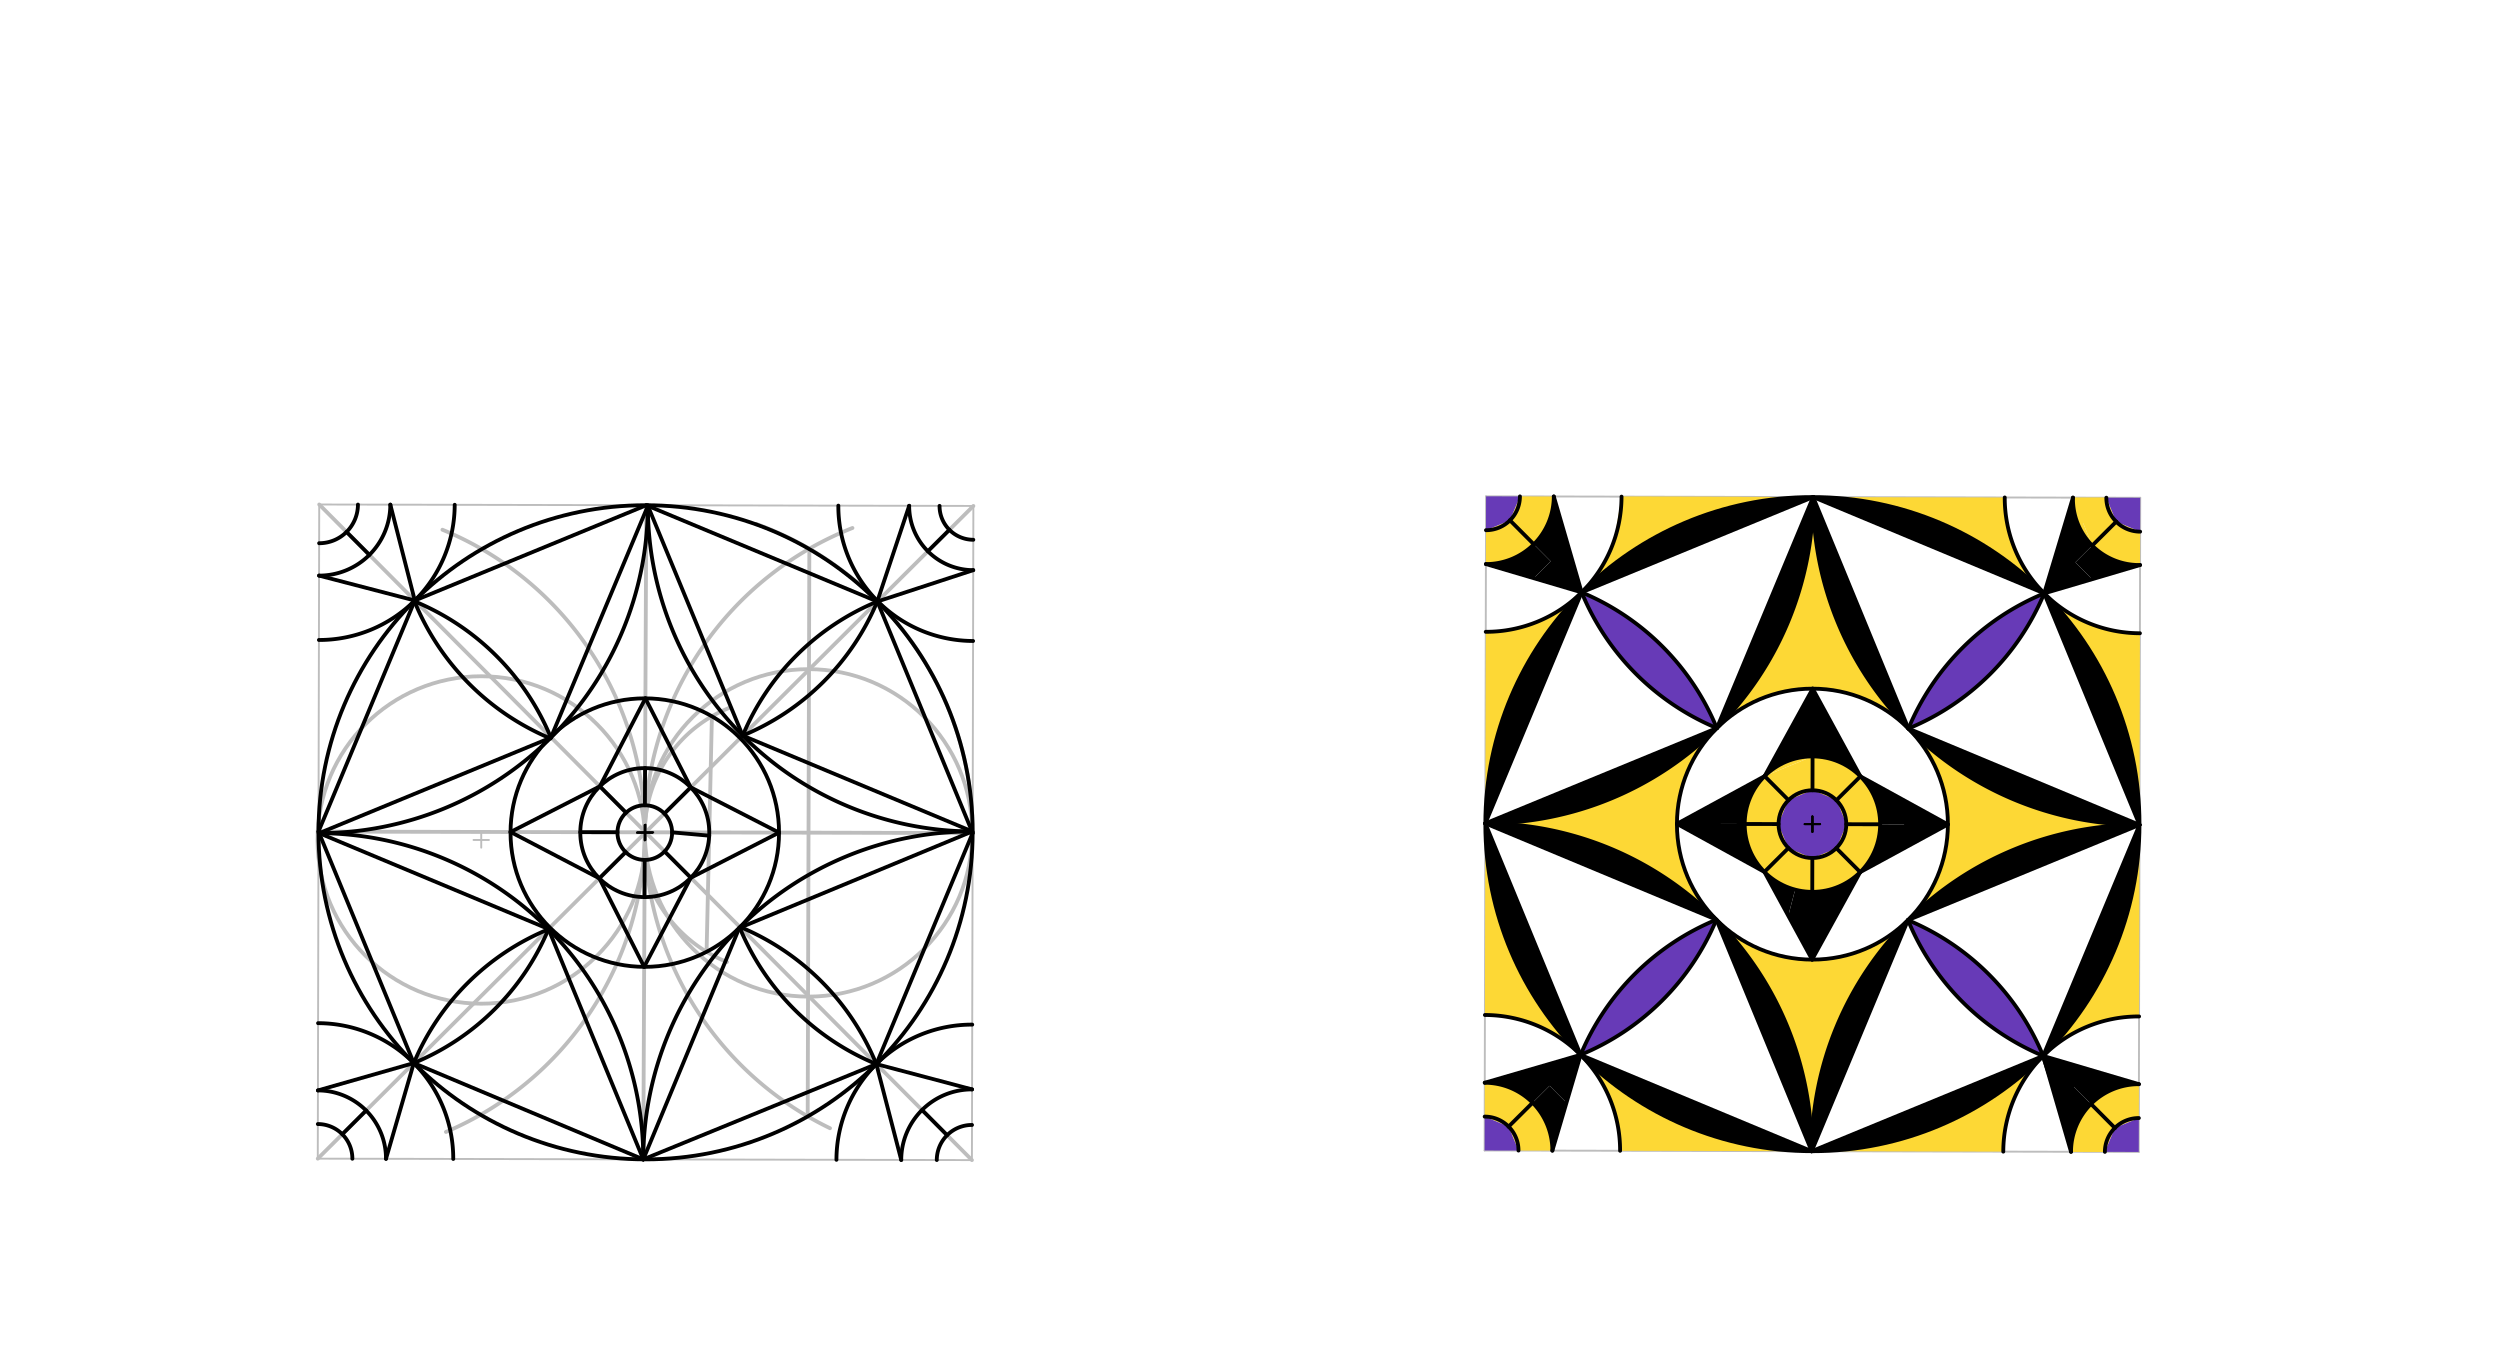 <svg xmlns="http://www.w3.org/2000/svg" class="svg--816" height="100%" preserveAspectRatio="xMidYMid meet" viewBox="0 0 1300 700" width="100%"><defs><marker id="marker-arrow" markerHeight="16" markerUnits="userSpaceOnUse" markerWidth="24" orient="auto-start-reverse" refX="24" refY="4" viewBox="0 0 24 8"><path d="M 0 0 L 24 4 L 0 8 z" stroke="inherit"></path></marker></defs><g class="aux-layer--949"><g class="element--733"><line stroke="#BDBDBD" stroke-dasharray="none" stroke-linecap="round" stroke-width="1" x1="772" x2="1112.157" y1="598.25" y2="599.003"></line></g><g class="element--733"><line stroke="#BDBDBD" stroke-dasharray="none" stroke-linecap="round" stroke-width="1" x1="505.4" x2="165.243" y1="603.25" y2="602.497"></line></g><g class="element--733"><line stroke="#BDBDBD" stroke-dasharray="none" stroke-linecap="round" stroke-width="1" x1="165.243" x2="165.996" y1="602.497" y2="262.341"></line></g><g class="element--733"><line stroke="#BDBDBD" stroke-dasharray="none" stroke-linecap="round" stroke-width="1" x1="772" x2="772.753" y1="598.25" y2="258.093"></line></g><g class="element--733"><line stroke="#BDBDBD" stroke-dasharray="none" stroke-linecap="round" stroke-width="1" x1="506.153" x2="505.4" y1="263.093" y2="603.25"></line></g><g class="element--733"><line stroke="#BDBDBD" stroke-dasharray="none" stroke-linecap="round" stroke-width="1" x1="165.996" x2="506.153" y1="262.341" y2="263.093"></line></g><g class="element--733"><line stroke="#BDBDBD" stroke-dasharray="none" stroke-linecap="round" stroke-width="1" x1="1112.157" x2="1112.909" y1="599.003" y2="258.846"></line></g><g class="element--733"><line stroke="#BDBDBD" stroke-dasharray="none" stroke-linecap="round" stroke-width="1" x1="772.753" x2="1112.909" y1="258.093" y2="258.846"></line></g><g class="element--733"><line stroke="#BDBDBD" stroke-dasharray="none" stroke-linecap="round" stroke-width="2" x1="506.153" x2="165.243" y1="263.093" y2="602.497"></line></g><g class="element--733"><line stroke="#BDBDBD" stroke-dasharray="none" stroke-linecap="round" stroke-width="2" x1="165.996" x2="505.4" y1="262.341" y2="603.25"></line></g><g class="element--733"><line stroke="#BDBDBD" stroke-dasharray="none" stroke-linecap="round" stroke-width="2" x1="165.62" x2="505.776" y1="432.419" y2="433.172"></line></g><g class="element--733"><line stroke="#BDBDBD" stroke-dasharray="none" stroke-linecap="round" stroke-width="2" x1="336.074" x2="334.503" y1="262.717" y2="602.87"></line></g><g class="element--733"><path d="M 505.776 433.172 A 170.488 170.488 0 0 0 393.347 272.497" fill="none" stroke="#BDBDBD" stroke-dasharray="none" stroke-linecap="round" stroke-width="2"></path></g><g class="element--733"><path d="M 335.289 432.794 A 170.488 170.488 0 0 1 443.266 274.557" fill="none" stroke="#BDBDBD" stroke-dasharray="none" stroke-linecap="round" stroke-width="2"></path></g><g class="element--733"><path d="M 335.289 432.794 A 170.488 170.488 0 0 0 431.591 586.673" fill="none" stroke="#BDBDBD" stroke-dasharray="none" stroke-linecap="round" stroke-width="2"></path></g><g class="element--733"><line stroke="#BDBDBD" stroke-dasharray="none" stroke-linecap="round" stroke-width="2" x1="420.859" x2="420.001" y1="285.336" y2="580.511"></line></g><g class="element--733"><path d="M 335.289 432.794 A 169.669 169.669 0 0 0 230.078 275.471" fill="none" stroke="#BDBDBD" stroke-dasharray="none" stroke-linecap="round" stroke-width="2"></path></g><g class="element--733"><path d="M 335.289 432.796 A 169.669 169.669 0 0 1 231.898 588.608" fill="none" stroke="#BDBDBD" stroke-dasharray="none" stroke-linecap="round" stroke-width="2"></path></g><g class="element--733"><g class="center--a87"><line x1="416.43" y1="433.101" x2="424.43" y2="433.101" stroke="#BDBDBD" stroke-width="1" stroke-linecap="round"></line><line x1="420.43" y1="429.101" x2="420.43" y2="437.101" stroke="#BDBDBD" stroke-width="1" stroke-linecap="round"></line><circle class="hit--87b" cx="420.43" cy="433.101" r="4" stroke="none" fill="transparent"></circle></g><circle cx="420.43" cy="433.101" fill="none" r="85.141" stroke="#BDBDBD" stroke-dasharray="none" stroke-width="2"></circle></g><g class="element--733"><g class="center--a87"><line x1="246.241" y1="436.783" x2="254.241" y2="436.783" stroke="#BDBDBD" stroke-width="1" stroke-linecap="round"></line><line x1="250.241" y1="432.783" x2="250.241" y2="440.783" stroke="#BDBDBD" stroke-width="1" stroke-linecap="round"></line><circle class="hit--87b" cx="250.241" cy="436.783" r="4" stroke="none" fill="transparent"></circle></g><circle cx="250.241" cy="436.783" fill="none" r="85.134" stroke="#BDBDBD" stroke-dasharray="none" stroke-width="2"></circle></g><g class="element--733"><path d="M 335.288 432.952 A 69.81 69.81 0 0 1 379.934 367.832" fill="none" stroke="#BDBDBD" stroke-dasharray="none" stroke-linecap="round" stroke-width="2"></path></g><g class="element--733"><path d="M 334.443 449.344 A 72.532 72.532 0 0 0 378.014 500.235" fill="none" stroke="#BDBDBD" stroke-dasharray="none" stroke-linecap="round" stroke-width="2"></path></g><g class="element--733"><line stroke="#BDBDBD" stroke-dasharray="none" stroke-linecap="round" stroke-width="2" x1="370.19" x2="367.42" y1="372.494" y2="494.927"></line></g></g><g class="main-layer--75a"><g class="element--733"><g fill="#000000" opacity="0.5"><path d="M 892.752 378.625 L 772.376 428.172 L 772.376 428.172 L 772.376 428.172 A 170.079 170.079 0 0 0 865.102 400.916 L 772.376 428.172 A 170.079 170.079 0 0 0 942.831 258.475 L 935.025 277.203 L 942.831 258.475 L 917.791 318.55 L 935.025 277.203 L 892.752 378.625 Z" stroke="none"></path></g></g><g class="element--733"><g fill="#000000" opacity="1"><path d="M 772.376 428.172 L 892.505 478.243 L 892.512 478.235 L 892.512 478.235 A 170.079 170.079 0 0 0 777.491 428.26 Z" stroke="none"></path></g></g><g class="element--733"><g fill="#000000" opacity="1"><path d="M 819.5 414.984 L 892.752 378.625 L 772.376 428.172 L 819.5 414.984 Z" stroke="none"></path></g></g><g class="element--733"><g fill="#000000" opacity="1"><path d="M 772.376 428.172 L 892.752 378.625 L 892.75 378.623 L 892.75 378.623 A 170.079 170.079 0 0 1 795.588 426.632 L 892.75 378.623 A 170.079 170.079 0 0 1 772.376 428.172 Z" stroke="none"></path></g></g><g class="element--733"><g fill="#000000" opacity="1"><path d="M 892.752 378.625 L 942.831 258.475 L 942.831 258.475 L 942.831 258.475 A 170.079 170.079 0 0 1 892.75 378.623 Z" stroke="none"></path></g></g><g class="element--733"><g fill="#000000" opacity="1"><path d="M 942.831 258.475 L 992.378 378.845 L 992.378 378.845 L 992.38 378.843 L 992.38 378.843 A 170.079 170.079 0 0 1 942.831 258.475 Z" stroke="none"></path></g></g><g class="element--733"><g fill="#000000" opacity="1"><path d="M 992.378 378.845 L 1112.529 428.924 L 1112.529 428.924 L 1112.529 428.924 A 170.079 170.079 0 0 1 992.38 378.843 Z" stroke="none"></path></g></g><g class="element--733"><g fill="#000000" opacity="1"><path d="M 1112.529 428.924 L 992.156 478.472 L 992.158 478.474 L 992.158 478.474 A 170.079 170.079 0 0 1 1071.701 433.805 L 992.158 478.474 A 170.079 170.079 0 0 1 1084.533 431.182 L 992.158 478.474 A 170.079 170.079 0 0 1 1112.529 428.924 Z" stroke="none"></path></g></g><g class="element--733"><g fill="#000000" opacity="1"><path d="M 992.156 478.472 L 942.078 598.626 L 942.078 598.626 L 942.078 598.626 A 170.079 170.079 0 0 1 992.158 478.474 Z" stroke="none"></path></g></g><g class="element--733"><g fill="#000000" opacity="1"><path d="M 942.078 598.626 L 892.505 478.243 L 892.512 478.235 L 892.512 478.235 A 170.079 170.079 0 0 1 942.078 598.626 Z" stroke="none"></path></g></g><g class="element--733"><g fill="#000000" opacity="1"><path d="M 942.078 598.626 L 1002.265 573.852 L 1062.452 549.078 L 1062.452 549.078 L 1062.452 549.078 A 170.079 170.079 0 0 1 942.078 598.626 Z" stroke="none"></path></g></g><g class="element--733"><g fill="#000000" opacity="1"><path d="M 1062.452 549.078 L 1062.452 549.078 L 1112.529 428.924 L 1112.533 428.924 L 1112.533 428.924 A 170.079 170.079 0 0 1 1062.452 549.078 Z" stroke="none"></path></g></g><g class="element--733"><g fill="#000000" opacity="1"><path d="M 1112.529 428.924 L 1062.981 308.553 L 1062.984 308.55 L 1062.984 308.55 A 170.079 170.079 0 0 1 1112.533 428.924 Z" stroke="none"></path></g></g><g class="element--733"><g fill="#000000" opacity="1"><path d="M 942.831 258.475 L 1062.981 308.553 L 1062.984 308.55 L 1062.984 308.55 A 170.079 170.079 0 0 0 942.831 258.47 Z" stroke="none"></path></g></g><g class="element--733"><g fill="#000000" opacity="1"><path d="M 942.831 258.475 L 822.459 308.018 L 822.458 308.017 L 822.458 308.017 A 170.079 170.079 0 0 1 942.831 258.47 Z" stroke="none"></path></g></g><g class="element--733"><g fill="#000000" opacity="1"><path d="M 822.459 308.018 L 772.376 428.172 L 772.376 428.172 L 772.376 428.172 A 170.079 170.079 0 0 1 822.458 308.017 Z" stroke="none"></path></g></g><g class="element--733"><g fill="#000000" opacity="1"><path d="M 772.376 428.172 L 821.915 548.521 L 821.908 548.528 L 821.908 548.528 A 170.079 170.079 0 0 1 772.376 428.172 Z" stroke="none"></path></g></g><g class="element--733"><g fill="#000000" opacity="1"><path d="M 821.915 548.521 L 942.078 598.626 L 942.078 598.626 L 942.078 598.626 A 170.079 170.079 0 0 1 821.908 548.528 Z" stroke="none"></path></g></g><g class="element--733"><g fill="#000000" opacity="1"><path d="M 942.299 498.997 L 954.803 476.254 L 929.895 476.199 L 942.299 498.997 Z" stroke="none"></path></g></g><g class="element--733"><g fill="#000000" opacity="1"><path d="M 954.803 476.254 L 942.377 463.774 L 929.895 476.199 L 942.299 498.997 L 942.377 463.774 L 929.895 476.199 L 942.299 498.997 L 954.803 476.254 Z" stroke="none"></path></g></g><g class="element--733"><g fill="#000000" opacity="1"><path d="M 967.307 453.511 L 967.307 453.511 L 967.307 453.511 A 35.224 35.224 0 0 1 951.282 462.65 L 954.803 476.254 L 954.803 476.254 L 954.803 476.254 L 954.803 476.254 L 954.803 476.254 L 967.307 453.511 Z" stroke="none"></path></g></g><g class="element--733"><g fill="#000000" opacity="1"><path d="M 942.377 463.774 L 942.377 463.774 L 949.333 471.385 Z" stroke="none"></path></g></g><g class="element--733"><g fill="#000000" opacity="1"><path d="M 942.377 463.774 L 942.377 463.774 L 956.689 460.769 L 942.377 463.774 A 35.224 35.224 0 0 0 956.689 460.769 Z" stroke="none"></path></g></g><g class="element--733"><g fill="#000000" opacity="1"><path d="M 954.803 476.254 L 951.282 462.65 L 951.282 462.65 A 35.224 35.224 0 0 1 933.477 462.61 L 929.895 476.199 L 929.895 476.199 L 942.299 498.997 L 954.803 476.254 Z" stroke="none"></path></g></g><g class="element--733"><g fill="#000000" opacity="1"><path d="M 917.492 453.401 L 929.895 476.199 L 942.377 463.774 L 929.895 476.199 L 942.377 463.774 L 942.299 498.997 L 942.377 463.774 L 942.377 463.774 L 942.377 463.774 L 942.377 463.774 L 942.377 463.774 L 942.377 463.774 L 929.895 476.199 L 929.895 476.199 L 929.895 476.199 L 942.299 498.997 L 954.803 476.254 L 954.803 476.254 L 954.803 476.254 L 954.803 476.254 L 954.803 476.254 L 954.803 476.254 L 954.803 476.254 L 954.803 476.254 L 954.803 476.254 L 954.803 476.254 L 942.377 463.774 L 929.895 476.199 L 929.895 476.199 L 929.895 476.199 L 929.895 476.199 L 917.492 453.401 Z" stroke="none"></path></g></g><g class="element--733"><g fill="#000000" opacity="1"><path d="M 929.895 476.199 L 933.477 462.61 L 933.477 462.61 A 35.224 35.224 0 0 1 917.492 453.401 L 917.492 453.401 L 942.299 498.997 L 942.299 498.997 L 954.803 476.254 L 942.299 498.997 L 942.299 498.997 L 942.299 498.997 L 942.299 498.997 L 942.299 498.997 L 942.299 498.997 L 967.307 453.511 L 929.895 476.199 Z" stroke="none"></path></g></g><g class="element--733"><g fill="#000000" opacity="1"><path d="M 942.61 358.103 L 930.107 380.845 L 955.013 380.9 L 955.013 380.9 L 955.013 380.9 L 955.013 380.9 L 942.61 358.103 Z" stroke="none"></path></g></g><g class="element--733"><g fill="#000000" opacity="1"><path d="M 990.159 416.201 L 990.105 441.108 L 1012.902 428.705 L 1012.902 428.705 L 1012.902 428.705 L 1012.902 428.705 L 1012.902 428.705 L 1012.902 428.705 L 990.159 416.201 Z" stroke="none"></path></g></g><g class="element--733"><g fill="#000000" opacity="1"><path d="M 872.007 428.395 L 894.805 415.991 L 894.749 440.898 L 894.749 440.898 L 894.749 440.898 L 894.749 440.898 L 894.749 440.898 L 894.749 440.898 L 872.007 428.395 Z" stroke="none"></path></g></g><g class="element--733"><g fill="#FDD835" opacity="1"><path d="M 930.444 395.437 L 967.416 403.697 L 930.444 395.437 Z" stroke="none"></path></g></g><g class="element--733"><g fill="#FDD835" opacity="1"><path d="M 954.934 416.123 L 967.416 403.697 L 967.416 403.697 L 967.416 403.697 L 967.416 403.697 A 35.224 35.224 0 0 1 977.678 428.627 L 977.678 428.627 L 977.678 428.627 L 960.066 428.589 L 960.066 428.589 L 960.066 428.589 L 954.934 416.123 Z" stroke="none"></path></g></g><g class="element--733"><g fill="#FDD835" opacity="1"><path d="M 942.533 393.326 L 942.533 393.326 L 948 396.052 Z" stroke="none"></path></g></g><g class="element--733"><g fill="#FDD835" opacity="1"><path d="M 917.604 403.587 L 917.604 403.587 L 925.5 397.039 Z" stroke="none"></path></g></g><g class="element--733"><g fill="#FDD835" opacity="1"><path d="M 917.604 403.587 L 942.533 393.326 L 942.494 410.94 L 942.494 410.94 L 942.494 410.94 L 930.032 416.07 L 930.032 416.07 L 917.604 403.587 Z" stroke="none"></path></g></g><g class="element--733"><g fill="#FDD835" opacity="1"><path d="M 917.604 403.587 L 917.604 403.587 L 923 399.039 Z" stroke="none"></path></g></g><g class="element--733"><g fill="#FDD835" opacity="1"><path d="M 917.604 403.587 L 942.533 393.326 L 942.533 393.326 L 942.533 393.326 L 942.533 393.326 A 35.224 35.224 0 0 0 917.604 403.587 Z" stroke="none"></path></g></g><g class="element--733"><g fill="#FDD835" opacity="1"><path d="M 924.847 428.511 L 907.231 428.472 L 907.231 428.472 L 907.231 428.472 L 907.231 428.472 L 907.231 428.472 A 35.224 35.224 0 0 0 917.492 453.401 L 917.492 453.401 L 917.492 453.401 L 917.492 453.401 L 929.975 440.972 L 929.975 440.972 L 929.975 440.972 L 929.975 440.972 L 924.847 428.511 Z" stroke="none"></path></g></g><g class="element--733"><g fill="#FDD835" opacity="1"><path d="M 942.416 446.16 L 942.377 463.774 L 942.377 463.774 L 942.377 463.774 A 35.224 35.224 0 0 0 967.307 453.511 L 967.307 453.511 L 967.307 453.511 L 954.881 441.03 L 954.881 441.03 L 942.416 446.16 Z" stroke="none"></path></g></g><g class="element--733"><g fill="#FDD835" opacity="1"><path d="M 954.881 441.03 L 967.307 453.511 L 967.307 453.511 L 967.307 453.511 A 35.224 35.224 0 0 0 977.678 428.627 L 960.066 428.589 L 954.881 441.03 Z" stroke="none"></path></g></g><g class="element--733"><g fill="#FDD835" opacity="1"><path d="M 929.975 440.972 L 917.492 453.401 L 917.492 453.401 L 917.492 453.401 A 35.224 35.224 0 0 0 942.377 463.774 L 942.416 446.16 L 929.975 440.972 Z" stroke="none"></path></g></g><g class="element--733"><g fill="#FDD835" opacity="1"><path d="M 942.533 393.326 L 942.494 410.94 L 942.494 410.94 L 954.934 416.123 L 967.416 403.697 L 942.533 393.326 Z" stroke="none"></path></g></g><g class="element--733"><g fill="#FDD835" opacity="1"><path d="M 954.934 416.123 L 967.416 403.697 L 967.416 403.697 L 967.416 403.697 L 967.416 403.697 A 35.224 35.224 0 0 0 942.533 393.326 L 942.494 410.94 L 942.494 410.94 L 954.934 416.123 Z" stroke="none"></path></g></g><g class="element--733"><g fill="#FDD835" opacity="1"><path d="M 917.604 403.587 L 930.032 416.07 L 924.847 428.511 L 907.231 428.472 L 907.231 428.472 L 907.231 428.472 A 35.224 35.224 0 0 1 917.604 403.587 Z" stroke="none"></path></g></g><g class="element--733"><g fill="#000000" opacity="1"><path d="M 894.749 440.898 L 917.492 453.401 L 917.492 453.401 L 917.492 453.401 A 35.224 35.224 0 0 1 907.231 428.472 L 872.007 428.395 L 872.007 428.395 L 872.007 428.395 L 894.749 440.898 Z" stroke="none"></path></g></g><g class="element--733"><g fill="#000000" opacity="1"><path d="M 894.805 415.991 L 917.604 403.587 L 917.604 403.587 L 917.604 403.587 A 35.224 35.224 0 0 0 907.231 428.472 L 872.007 428.395 L 872.007 428.395 L 872.007 428.395 L 894.805 415.991 Z" stroke="none"></path></g></g><g class="element--733"><g fill="#000000" opacity="1"><path d="M 930.107 380.845 L 917.604 403.587 L 917.604 403.587 L 917.604 403.587 A 35.224 35.224 0 0 1 942.533 393.326 L 942.533 393.326 L 942.533 393.326 L 942.533 393.326 A 35.224 35.224 0 0 1 967.416 403.697 L 955.013 380.9 L 942.61 358.103 L 942.61 358.103 L 930.107 380.845 Z" stroke="none"></path></g></g><g class="element--733"><g fill="#000000" opacity="1"><path d="M 990.159 416.201 L 967.416 403.697 L 967.416 403.697 L 967.416 403.697 A 35.224 35.224 0 0 1 977.678 428.627 L 1012.902 428.705 L 990.105 441.108 L 1012.902 428.705 L 990.159 416.201 Z" stroke="none"></path></g></g><g class="element--733"><g fill="#000000" opacity="1"><path d="M 990.105 441.108 L 967.307 453.511 L 967.307 453.511 L 967.307 453.511 A 35.224 35.224 0 0 0 977.678 428.627 L 1012.902 428.705 L 1012.902 428.705 L 990.159 416.201 L 990.159 416.201 L 1012.902 428.705 L 990.105 441.108 Z" stroke="none"></path></g></g><g class="element--733"><g fill="#000000" opacity="1"><path d="M 1077.943 258.769 L 1062.981 308.553 L 1087.947 283.698 L 1087.947 283.698 A 34.36 34.36 0 0 0 1087.947 283.698 L 1087.947 283.698 L 1087.947 283.698 A 34.36 34.36 0 0 1 1083.956 278.884 L 1070.462 283.661 L 1077.944 258.767 Z" stroke="none"></path></g></g><g class="element--733"><g fill="#000000" opacity="1"><path d="M 1081.176 274.021 L 1070.462 283.661 L 1081.176 274.021 Z" stroke="none"></path></g></g><g class="element--733"><g fill="#000000" opacity="1"><path d="M 1077.943 258.769 L 1070.462 283.661 L 1082.556 276.663 L 1082.556 276.663 A 34.36 34.36 0 0 1 1080.073 271.382 L 1077.943 258.769 Z" stroke="none"></path></g></g><g class="element--733"><g fill="#000000" opacity="1"><path d="M 1070.462 283.661 L 1087.947 283.698 L 1087.947 283.698 L 1087.947 283.698 A 34.36 34.36 0 0 1 1080.217 271.764 L 1087.947 283.698 A 34.36 34.36 0 0 1 1080.217 271.764 L 1087.947 283.698 A 34.36 34.36 0 0 1 1077.943 258.769 L 1070.462 283.661 Z" stroke="none"></path></g></g><g class="element--733"><g fill="#000000" opacity="1"><path d="M 1062.981 308.553 L 1087.906 301.182 L 1070.462 283.661 L 1064 305.039 Z" stroke="none"></path></g></g><g class="element--733"><g fill="#000000" opacity="1"><path d="M 1087.906 301.182 L 1112.832 293.812 L 1112.832 293.812 L 1112.832 293.812 A 34.36 34.36 0 0 1 1087.947 283.698 L 1062.981 308.553 L 1062.981 308.553 L 1070.462 283.661 L 1087.906 301.182 Z" stroke="none"></path></g></g><g class="element--733"><g fill="#000000" opacity="1"><path d="M 1062.452 549.078 L 1087.343 556.428 L 1069.692 574.001 L 1060 545.539 Z" stroke="none"></path></g></g><g class="element--733"><g fill="#000000" opacity="1"><path d="M 1069.692 574.001 L 1076.932 598.925 L 1076.932 598.925 L 1076.932 598.925 A 35.224 35.224 0 0 1 1087.304 574.04 L 1062.452 549.078 L 1062.452 549.078 L 1069.692 574.001 Z" stroke="none"></path></g></g><g class="element--733"><g fill="#000000" opacity="1"><path d="M 1087.343 556.428 L 1112.235 563.778 L 1112.235 563.778 L 1112.235 563.778 A 35.224 35.224 0 0 0 1087.304 574.04 L 1062.452 549.078 L 1069.692 574.001 L 1069.692 574.001 L 1062.452 549.078 L 1087.343 556.428 Z" stroke="none"></path></g></g><g class="element--733"><g fill="#000000" opacity="1"><path d="M 821.915 548.521 L 796.996 555.771 L 814.572 573.425 L 821.915 548.521 Z" stroke="none"></path></g></g><g class="element--733"><g fill="#000000" opacity="1"><path d="M 814.572 573.425 L 807.229 598.328 L 807.229 598.328 L 807.229 598.328 A 35.229 35.229 0 0 0 796.966 573.394 L 821.915 548.521 L 821.915 548.521 L 796.996 555.771 L 814.572 573.425 Z" stroke="none"></path></g></g><g class="element--733"><g fill="#000000" opacity="1"><path d="M 796.996 555.771 L 772.078 563.021 L 772.078 563.021 L 772.078 563.021 A 35.229 35.229 0 0 1 796.966 573.394 L 821.915 548.521 L 814.572 573.425 L 821.915 548.521 L 796.996 555.771 Z" stroke="none"></path></g></g><g class="element--733"><g fill="#000000" opacity="1"><path d="M 797.567 300.668 L 815.218 283.095 L 822.459 308.018 L 822.459 308.018 L 822.459 308.018 L 797.567 300.668 Z" stroke="none"></path></g></g><g class="element--733"><g fill="#000000" opacity="1"><path d="M 815.218 283.095 L 807.977 258.171 L 807.977 258.171 L 807.977 258.171 A 35.224 35.224 0 0 1 797.605 283.056 L 822.459 308.018 L 822.459 308.018 L 797.567 300.668 L 822.459 308.018 L 822.459 308.018 L 822.459 308.018 L 815.218 283.095 Z" stroke="none"></path></g></g><g class="element--733"><g fill="#000000" opacity="1"><path d="M 797.567 300.668 L 772.675 293.318 L 772.675 293.318 L 772.675 293.318 A 35.224 35.224 0 0 0 797.605 283.056 L 822.459 308.018 L 815.218 283.095 L 797.567 300.668 Z" stroke="none"></path></g></g><g class="element--733"><g fill="#000000" opacity="1"></g></g><g class="element--733"><g fill="#FDD835" opacity="1"><path d="M 892.505 478.243 L 892.512 478.235 L 892.512 478.235 A 170.079 170.079 0 0 1 942.078 598.626 L 942.078 598.626 L 942.078 598.626 A 170.079 170.079 0 0 1 992.158 478.474 L 992.158 478.474 L 992.158 478.474 A 70.448 70.448 0 0 1 892.512 478.235 Z" stroke="none"></path></g></g><g class="element--733"><g fill="#FDD835" opacity="1"><path d="M 992.156 478.472 L 992.158 478.474 L 992.158 478.474 A 170.079 170.079 0 0 1 1112.533 428.924 L 1112.529 428.924 L 1112.529 428.924 A 170.079 170.079 0 0 1 992.38 378.843 L 992.378 378.845 L 992.378 378.845 A 70.448 70.448 0 0 1 992.158 478.474 Z" stroke="none"></path></g></g><g class="element--733"><g fill="#FDD835" opacity="1"><path d="M 992.378 378.845 L 992.38 378.843 L 992.38 378.843 A 170.079 170.079 0 0 1 942.831 258.475 L 942.831 258.475 L 942.831 258.475 A 170.079 170.079 0 0 1 892.75 378.623 L 892.752 378.625 L 892.752 378.625 A 70.448 70.448 0 0 1 992.378 378.845 Z" stroke="none"></path></g></g><g class="element--733"><g fill="#FDD835" opacity="1"><path d="M 892.752 378.625 L 845.5 418.039 L 845.5 418.039 L 892.752 378.625 Z" stroke="none"></path></g></g><g class="element--733"><g fill="#FDD835" opacity="1"><path d="M 892.752 378.625 L 892.75 378.623 L 892.75 378.623 A 170.079 170.079 0 0 1 772.376 428.172 L 772.376 428.172 L 772.376 428.172 A 170.079 170.079 0 0 1 892.512 478.235 L 892.512 478.235 L 892.512 478.235 A 70.448 70.448 0 0 1 892.752 378.625 Z" stroke="none"></path></g></g><g class="element--733"><g fill="#FDD835" opacity="1"><path d="M 1042.46 258.69 L 1042.46 258.69 L 1042.46 258.69 A 70.449 70.449 0 0 0 1062.984 308.55 L 1062.984 308.55 L 1062.984 308.55 A 170.079 170.079 0 0 0 942.831 258.47 L 1042.46 258.69 Z" stroke="none"></path></g></g><g class="element--733"><g fill="#FDD835" opacity="1"><path d="M 1062.981 308.553 L 1062.984 308.55 L 1062.984 308.55 A 170.079 170.079 0 0 1 1112.533 428.924 L 1112.753 329.295 L 1112.753 329.295 L 1112.753 329.295 A 70.449 70.449 0 0 1 1062.984 308.55 Z" stroke="none"></path></g></g><g class="element--733"><g fill="#FDD835" opacity="1"><path d="M 1112.529 428.924 L 1112.313 528.554 L 1112.313 528.554 L 1112.313 528.554 A 70.449 70.449 0 0 0 1062.452 549.078 L 1062.452 549.078 L 1062.452 549.078 A 170.079 170.079 0 0 0 1112.533 428.924 Z" stroke="none"></path></g></g><g class="element--733"><g fill="#FDD835" opacity="1"><path d="M 1062.452 549.078 L 1062.452 549.078 L 1062.452 549.078 A 70.449 70.449 0 0 0 1041.708 598.847 L 942.078 598.626 L 942.078 598.626 L 942.078 598.626 A 170.079 170.079 0 0 0 1062.452 549.078 Z" stroke="none"></path></g></g><g class="element--733"><g fill="#FDD835" opacity="1"><path d="M 942.078 598.626 L 842.449 598.406 L 821.915 548.521 L 842.449 598.406 L 942.078 598.626 Z" stroke="none"></path></g></g><g class="element--733"><g fill="#FDD835" opacity="1"><path d="M 942.078 598.626 L 842.449 598.406 L 842.449 598.406 L 842.449 598.406 A 70.449 70.449 0 0 0 821.925 548.545 L 821.908 548.528 L 821.908 548.528 A 170.079 170.079 0 0 0 942.078 598.626 Z" stroke="none"></path></g></g><g class="element--733"><g fill="#FDD835" opacity="1"><path d="M 772.376 428.172 L 772.156 527.801 L 772.156 527.801 L 772.156 527.801 A 70.449 70.449 0 0 1 821.908 548.528 L 821.908 548.528 L 821.908 548.528 A 170.079 170.079 0 0 1 772.376 428.172 Z" stroke="none"></path></g></g><g class="element--733"><g fill="#FDD835" opacity="1"><path d="M 772.376 428.172 L 772.597 328.542 L 772.597 328.542 L 772.597 328.542 A 70.449 70.449 0 0 0 822.458 308.017 L 822.458 308.017 L 822.458 308.017 A 170.079 170.079 0 0 0 772.376 428.172 Z" stroke="none"></path></g></g><g class="element--733"><g fill="#FDD835" opacity="1"><path d="M 843.201 258.249 L 942.831 258.475 L 942.831 258.47 L 942.831 258.47 A 170.079 170.079 0 0 0 845.061 289.116 L 843.201 258.249 A 70.449 70.449 0 0 1 839.379 280.982 Z" stroke="none"></path></g></g><g class="element--733"><g fill="#FDD835" opacity="1"><path d="M 822.459 308.018 L 843.201 258.249 L 843.201 258.249 L 822.459 308.018 Z" stroke="none"></path></g></g><g class="element--733"><g fill="#FDD835" opacity="1"><path d="M 843.201 258.249 L 843.201 258.249 L 843.201 258.249 A 70.449 70.449 0 0 1 822.458 308.017 L 822.458 308.017 L 822.458 308.017 A 170.079 170.079 0 0 1 942.831 258.47 L 843.201 258.249 Z" stroke="none"></path></g></g><g class="element--733"><g fill="#FDD835" opacity="1"><path d="M 1077.943 258.769 L 1095.297 258.807 L 1081.344 274.373 L 1077.944 258.767 A 34.36 34.36 0 0 0 1081.344 274.373 Z" stroke="none"></path></g></g><g class="element--733"><g fill="#FDD835" opacity="1"><path d="M 1112.87 276.458 L 1112.832 293.812 L 1112.832 293.812 L 1112.832 293.812 A 34.36 34.36 0 0 1 1087.947 283.698 L 1100.428 271.272 L 1100.428 271.272 L 1112.87 276.458 Z" stroke="none"></path></g></g><g class="element--733"><g fill="#FDD835" opacity="1"><path d="M 1100.428 271.272 L 1087.947 283.698 L 1077.943 258.769 L 1095.297 258.807 L 1100.428 271.272 Z" stroke="none"></path></g></g><g class="element--733"><g fill="#FDD835" opacity="1"><path d="M 1087.947 283.698 L 1087.947 283.698 L 1087.947 283.698 A 34.36 34.36 0 0 1 1077.943 258.769 L 1087.947 283.698 Z" stroke="none"></path></g></g><g class="element--733"><g fill="#FDD835" opacity="1"><path d="M 1112.235 563.778 L 1112.196 581.39 L 1099.731 586.521 L 1087.304 574.04 L 1112.235 563.778 Z" stroke="none"></path></g></g><g class="element--733"><g fill="#FDD835" opacity="1"><path d="M 1112.235 563.778 L 1112.235 563.778 L 1112.235 563.778 A 35.224 35.224 0 0 0 1087.304 574.04 L 1076.932 598.925 L 1076.932 598.925 L 1076.932 598.925 A 35.224 35.224 0 0 1 1077.234 594.399 L 1094.544 598.964 L 1076.932 598.925 L 1099.731 586.521 L 1099.731 586.521 L 1099.731 586.521 L 1099.731 586.521 L 1099.731 586.521 L 1112.235 563.778 Z" stroke="none"></path></g></g><g class="element--733"><g fill="#FDD835" opacity="1"><path d="M 1087.304 574.04 L 1087.304 574.04 L 1087.304 574.04 A 35.224 35.224 0 0 0 1076.932 598.925 L 1094.544 598.964 L 1099.731 586.521 L 1087.304 574.04 Z" stroke="none"></path></g></g><g class="element--733"><g fill="#FDD835" opacity="1"><path d="M 772.078 563.021 L 772.039 580.635 L 784.483 585.822 L 796.966 573.394 L 796.966 573.394 L 796.966 573.394 A 35.229 35.229 0 0 0 772.078 563.021 Z" stroke="none"></path></g></g><g class="element--733"><g fill="#FDD835" opacity="1"><path d="M 807.229 598.328 L 789.615 598.289 L 784.483 585.822 L 796.966 573.394 L 796.966 573.394 L 796.966 573.394 A 35.229 35.229 0 0 1 807.229 598.328 Z" stroke="none"></path></g></g><g class="element--733"><g fill="#FDD835" opacity="1"><path d="M 790.365 258.132 L 807.977 258.171 L 790.365 258.132 Z" stroke="none"></path></g></g><g class="element--733"><g fill="#FDD835" opacity="1"><path d="M 790.365 258.132 L 785.179 270.575 L 797.605 283.056 L 797.605 283.056 L 797.605 283.056 A 35.224 35.224 0 0 0 807.977 258.171 L 790.365 258.132 Z" stroke="none"></path></g></g><g class="element--733"><g fill="#FDD835" opacity="1"><path d="M 785.179 270.575 L 797.605 283.056 L 797.605 283.056 L 797.605 283.056 A 35.224 35.224 0 0 1 772.675 293.318 L 772.714 275.706 L 785.179 270.575 Z" stroke="none"></path></g></g><g class="element--733"><g fill="#FDD835" opacity="1"><path d="M 992.378 378.845 L 992.378 378.845 L 992.378 378.845 A 130.169 130.169 0 0 0 992.378 378.845 Z" stroke="none"></path></g></g><g class="element--733"><g fill="#673AB7" opacity="1"><path d="M 942.457 428.55 L 960.066 428.589 L 954.881 441.03 L 942.416 446.16 L 929.975 440.972 L 942.457 428.55 Z" stroke="none"></path></g></g><g class="element--733"><g fill="#673AB7" opacity="1"><path d="M 942.457 428.55 L 960.066 428.589 L 954.934 416.123 L 942.494 410.94 L 930.032 416.07 L 930.032 416.07 L 924.847 428.511 L 929.975 440.972 L 942.457 428.55 Z" stroke="none"></path></g></g><g class="element--733"><g fill="#673AB7" opacity="1"><path d="M 992.156 478.472 L 992.156 478.472 L 992.156 478.472 A 130.173 130.173 0 0 1 1062.452 549.078 L 1062.452 549.078 L 1062.452 549.078 A 130.171 130.171 0 0 1 992.156 478.472 Z" stroke="none"></path></g></g><g class="element--733"><g fill="#673AB7" opacity="1"><path d="M 892.505 478.243 L 892.505 478.243 L 892.505 478.243 A 130.147 130.147 0 0 1 821.915 548.521 L 821.915 548.521 L 821.915 548.521 A 130.191 130.191 0 0 1 892.505 478.243 Z" stroke="none"></path></g></g><g class="element--733"><g fill="#673AB7" opacity="1"><path d="M 992.378 378.845 L 992.378 378.845 L 992.378 378.845 A 130.169 130.169 0 0 0 1062.981 308.553 L 1062.981 308.553 L 1062.981 308.553 A 130.17 130.17 0 0 0 992.378 378.845 Z" stroke="none"></path></g></g><g class="element--733"><g fill="#673AB7" opacity="1"><path d="M 822.459 308.018 L 822.459 308.018 L 822.459 308.018 A 130.174 130.174 0 0 1 892.752 378.625 L 892.752 378.625 L 892.752 378.625 A 130.169 130.169 0 0 1 822.459 308.018 Z" stroke="none"></path></g></g><g class="element--733"><g fill="#673AB7" opacity="1"><path d="M 772.753 258.093 L 790.365 258.132 L 785.179 270.575 L 772.714 275.706 L 772.753 258.093 Z" stroke="none"></path></g></g><g class="element--733"><g fill="#673AB7" opacity="1"><path d="M 1112.909 258.846 L 1095.297 258.807 L 1100.428 271.272 L 1112.87 276.458 L 1112.909 258.846 Z" stroke="none"></path></g></g><g class="element--733"><g fill="#673AB7" opacity="1"><path d="M 1112.157 599.003 L 1112.196 581.39 L 1099.731 586.521 L 1094.544 598.964 L 1112.157 599.003 Z" stroke="none"></path></g></g><g class="element--733"><g fill="#673AB7" opacity="1"><path d="M 772 598.25 L 784.483 585.822 L 789.615 598.289 L 784.483 585.822 L 772 598.25 Z" stroke="none"></path></g></g><g class="element--733"><g fill="#673AB7" opacity="1"><path d="M 772 598.25 L 789.615 598.289 L 784.483 585.822 L 772.039 580.635 L 772 598.25 Z" stroke="none"></path></g></g><g class="element--733"><g fill="#673AB7" opacity="1"><path d="M 942.494 410.94 L 954.934 416.123 L 960.066 428.589 L 954.881 441.03 L 942.416 446.16 L 942.416 446.16 L 929.975 440.972 L 924.847 428.511 L 930.032 416.07 L 942.494 410.94 Z" stroke="none"></path></g></g><g class="element--733"><g fill="#673AB7" opacity="1"></g></g><g class="element--733"><g class="center--a87"><line x1="331.698" y1="432.795" x2="339.698" y2="432.795" stroke="#000000" stroke-width="1" stroke-linecap="round"></line><line x1="335.698" y1="428.795" x2="335.698" y2="436.795" stroke="#000000" stroke-width="1" stroke-linecap="round"></line><circle class="hit--87b" cx="335.698" cy="432.795" r="4" stroke="none" fill="transparent"></circle></g><circle cx="335.698" cy="432.795" fill="none" r="170.079" stroke="#000000" stroke-dasharray="none" stroke-width="2"></circle></g><g class="element--733"><line stroke="#000000" stroke-dasharray="none" stroke-linecap="round" stroke-width="2" x1="336.074" x2="456.228" y1="262.717" y2="312.798"></line></g><g class="element--733"><line stroke="#000000" stroke-dasharray="none" stroke-linecap="round" stroke-width="2" x1="456.228" x2="505.776" y1="312.798" y2="433.172"></line></g><g class="element--733"><line stroke="#000000" stroke-dasharray="none" stroke-linecap="round" stroke-width="2" x1="505.776" x2="455.695" y1="433.172" y2="553.325"></line></g><g class="element--733"><line stroke="#000000" stroke-dasharray="none" stroke-linecap="round" stroke-width="2" x1="455.695" x2="334.503" y1="553.325" y2="602.87"></line></g><g class="element--733"><line stroke="#000000" stroke-dasharray="none" stroke-linecap="round" stroke-width="2" x1="334.503" x2="215.168" y1="602.87" y2="552.793"></line></g><g class="element--733"><line stroke="#000000" stroke-dasharray="none" stroke-linecap="round" stroke-width="2" x1="336.074" x2="215.7" y1="262.717" y2="312.266"></line></g><g class="element--733"><line stroke="#000000" stroke-dasharray="none" stroke-linecap="round" stroke-width="2" x1="215.7" x2="165.62" y1="312.266" y2="432.419"></line></g><g class="element--733"><line stroke="#000000" stroke-dasharray="none" stroke-linecap="round" stroke-width="2" x1="165.62" x2="215.168" y1="432.419" y2="552.793"></line></g><g class="element--733"><path d="M 236.445 262.497 A 70.449 70.449 0 0 1 165.84 332.79" fill="none" stroke="#000000" stroke-dasharray="none" stroke-linecap="round" stroke-width="2"></path></g><g class="element--733"><path d="M 505.997 333.311 A 70.218 70.218 0 0 1 435.935 262.938" fill="none" stroke="#000000" stroke-dasharray="none" stroke-linecap="round" stroke-width="2"></path></g><g class="element--733"><path d="M 505.556 532.801 A 70.449 70.449 0 0 0 434.951 603.094" fill="none" stroke="#000000" stroke-dasharray="none" stroke-linecap="round" stroke-width="2"></path></g><g class="element--733"><path d="M 235.692 602.653 A 70.449 70.449 0 0 0 165.399 532.049" fill="none" stroke="#000000" stroke-dasharray="none" stroke-linecap="round" stroke-width="2"></path></g><g class="element--733"><path d="M 334.503 602.87 A 170.897 170.897 0 0 1 505.57 432.353" fill="none" stroke="#000000" stroke-dasharray="none" stroke-linecap="round" stroke-width="2"></path></g><g class="element--733"><g class="center--a87"><line x1="331.288" y1="432.952" x2="339.288" y2="432.952" stroke="#000000" stroke-width="1" stroke-linecap="round"></line><line x1="335.288" y1="428.952" x2="335.288" y2="436.952" stroke="#000000" stroke-width="1" stroke-linecap="round"></line><circle class="hit--87b" cx="335.288" cy="432.952" r="4" stroke="none" fill="transparent"></circle></g><circle cx="335.288" cy="432.952" fill="none" r="69.81" stroke="#000000" stroke-dasharray="none" stroke-width="2"></circle></g><g class="element--733"><path d="M 505.568 432.353 A 169.26 169.26 0 0 1 336.893 262.719" fill="none" stroke="#000000" stroke-dasharray="none" stroke-linecap="round" stroke-width="2"></path></g><g class="element--733"><path d="M 336.892 263.058 A 170.898 170.898 0 0 1 165.727 433.238" fill="none" stroke="#000000" stroke-dasharray="none" stroke-linecap="round" stroke-width="2"></path></g><g class="element--733"><path d="M 334.503 602.87 A 169.26 169.26 0 0 0 165.957 433.239" fill="none" stroke="#000000" stroke-dasharray="none" stroke-linecap="round" stroke-width="2"></path></g><g class="element--733"><line stroke="#000000" stroke-dasharray="none" stroke-linecap="round" stroke-width="2" x1="336.892" x2="386.203" y1="263.058" y2="382.513"></line></g><g class="element--733"><line stroke="#000000" stroke-dasharray="none" stroke-linecap="round" stroke-width="2" x1="386.203" x2="505.568" y1="382.513" y2="432.353"></line></g><g class="element--733"><line stroke="#000000" stroke-dasharray="none" stroke-linecap="round" stroke-width="2" x1="505.568" x2="384.422" y1="432.353" y2="482.543"></line></g><g class="element--733"><line stroke="#000000" stroke-dasharray="none" stroke-linecap="round" stroke-width="2" x1="384.422" x2="334.503" y1="482.543" y2="602.87"></line></g><g class="element--733"><line stroke="#000000" stroke-dasharray="none" stroke-linecap="round" stroke-width="2" x1="334.503" x2="285.193" y1="602.87" y2="483.078"></line></g><g class="element--733"><line stroke="#000000" stroke-dasharray="none" stroke-linecap="round" stroke-width="2" x1="285.193" x2="165.957" y1="483.078" y2="433.239"></line></g><g class="element--733"><line stroke="#000000" stroke-dasharray="none" stroke-linecap="round" stroke-width="2" x1="286.46" x2="165.957" y1="383.561" y2="433.239"></line></g><g class="element--733"><line stroke="#000000" stroke-dasharray="none" stroke-linecap="round" stroke-width="2" x1="286.46" x2="336.892" y1="383.561" y2="263.058"></line></g><g class="element--733"><path d="M 286.46 383.561 A 130.341 130.341 0 0 0 215.526 312.691" fill="none" stroke="#000000" stroke-dasharray="none" stroke-linecap="round" stroke-width="2"></path></g><g class="element--733"><path d="M 215.524 312.69 A 131.125 131.125 0 0 0 286.269 384.017" fill="none" stroke="#000000" stroke-dasharray="none" stroke-linecap="round" stroke-width="2"></path></g><g class="element--733"><path d="M 386.203 382.513 A 129.233 129.233 0 0 0 456.263 312.573" fill="none" stroke="#000000" stroke-dasharray="none" stroke-linecap="round" stroke-width="2"></path></g><g class="element--733"><path d="M 386.203 382.513 A 129.352 129.352 0 0 1 456.286 312.757" fill="none" stroke="#000000" stroke-dasharray="none" stroke-linecap="round" stroke-width="2"></path></g><g class="element--733"><path d="M 455.695 553.325 A 130.849 130.849 0 0 1 384.682 482.435" fill="none" stroke="#000000" stroke-dasharray="none" stroke-linecap="round" stroke-width="2"></path></g><g class="element--733"><path d="M 455.695 553.325 A 130.929 130.929 0 0 0 384.858 482.012" fill="none" stroke="#000000" stroke-dasharray="none" stroke-linecap="round" stroke-width="2"></path></g><g class="element--733"><path d="M 215.168 552.793 A 129.416 129.416 0 0 1 285.242 483.196" fill="none" stroke="#000000" stroke-dasharray="none" stroke-linecap="round" stroke-width="2"></path></g><g class="element--733"><path d="M 215.168 552.793 A 129.286 129.286 0 0 0 285.207 483.182" fill="none" stroke="#000000" stroke-dasharray="none" stroke-linecap="round" stroke-width="2"></path></g><g class="element--733"><g class="center--a87"><line x1="331.288" y1="432.952" x2="339.288" y2="432.952" stroke="#000000" stroke-width="1" stroke-linecap="round"></line><line x1="335.288" y1="428.952" x2="335.288" y2="436.952" stroke="#000000" stroke-width="1" stroke-linecap="round"></line><circle class="hit--87b" cx="335.288" cy="432.952" r="4" stroke="none" fill="transparent"></circle></g><circle cx="335.288" cy="432.952" fill="none" r="33.536" stroke="#000000" stroke-dasharray="none" stroke-width="2"></circle></g><g class="element--733"><path d="M 506.079 296.479 A 33.386 33.386 0 0 1 472.767 263.019" fill="none" stroke="#000000" stroke-dasharray="none" stroke-linecap="round" stroke-width="2"></path></g><g class="element--733"><path d="M 505.481 566.488 A 36.762 36.762 0 0 0 468.638 603.169" fill="none" stroke="#000000" stroke-dasharray="none" stroke-linecap="round" stroke-width="2"></path></g><g class="element--733"><path d="M 165.914 299.318 A 36.977 36.977 0 0 0 202.973 262.423" fill="none" stroke="#000000" stroke-dasharray="none" stroke-linecap="round" stroke-width="2"></path></g><g class="element--733"><path d="M 200.722 602.576 A 35.478 35.478 0 0 0 165.322 567.019" fill="none" stroke="#000000" stroke-dasharray="none" stroke-linecap="round" stroke-width="2"></path></g><g class="element--733"><line stroke="#000000" stroke-dasharray="none" stroke-linecap="round" stroke-width="2" x1="468.638" x2="455.695" y1="603.169" y2="553.325"></line></g><g class="element--733"><line stroke="#000000" stroke-dasharray="none" stroke-linecap="round" stroke-width="2" x1="505.481" x2="455.695" y1="566.488" y2="553.325"></line></g><g class="element--733"><line stroke="#000000" stroke-dasharray="none" stroke-linecap="round" stroke-width="2" x1="506.079" x2="456.166" y1="296.479" y2="312.806"></line></g><g class="element--733"><line stroke="#000000" stroke-dasharray="none" stroke-linecap="round" stroke-width="2" x1="472.767" x2="456.166" y1="263.019" y2="312.806"></line></g><g class="element--733"><line stroke="#000000" stroke-dasharray="none" stroke-linecap="round" stroke-width="2" x1="359.18" x2="335.61" y1="409.417" y2="363.143"></line></g><g class="element--733"><line stroke="#000000" stroke-dasharray="none" stroke-linecap="round" stroke-width="2" x1="311.913" x2="335.61" y1="408.905" y2="363.143"></line></g><g class="element--733"><line stroke="#000000" stroke-dasharray="none" stroke-linecap="round" stroke-width="2" x1="359.18" x2="405.098" y1="409.417" y2="432.949"></line></g><g class="element--733"><line stroke="#000000" stroke-dasharray="none" stroke-linecap="round" stroke-width="2" x1="405.098" x2="359.232" y1="432.949" y2="456.434"></line></g><g class="element--733"><line stroke="#000000" stroke-dasharray="none" stroke-linecap="round" stroke-width="2" x1="311.913" x2="265.479" y1="408.905" y2="432.64"></line></g><g class="element--733"><line stroke="#000000" stroke-dasharray="none" stroke-linecap="round" stroke-width="2" x1="265.479" x2="311.648" y1="432.64" y2="456.739"></line></g><g class="element--733"><line stroke="#000000" stroke-dasharray="none" stroke-linecap="round" stroke-width="2" x1="311.648" x2="334.966" y1="456.739" y2="502.761"></line></g><g class="element--733"><line stroke="#000000" stroke-dasharray="none" stroke-linecap="round" stroke-width="2" x1="334.966" x2="359.232" y1="502.761" y2="456.434"></line></g><g class="element--733"><line stroke="#000000" stroke-dasharray="none" stroke-linecap="round" stroke-width="2" x1="202.973" x2="215.7" y1="262.423" y2="312.266"></line></g><g class="element--733"><line stroke="#000000" stroke-dasharray="none" stroke-linecap="round" stroke-width="2" x1="215.7" x2="165.914" y1="312.266" y2="299.318"></line></g><g class="element--733"><line stroke="#000000" stroke-dasharray="none" stroke-linecap="round" stroke-width="2" x1="200.722" x2="215.168" y1="602.576" y2="552.793"></line></g><g class="element--733"><line stroke="#000000" stroke-dasharray="none" stroke-linecap="round" stroke-width="2" x1="215.168" x2="165.322" y1="552.793" y2="567.019"></line></g><g class="element--733"><g class="center--a87"><line x1="331.288" y1="432.952" x2="339.288" y2="432.952" stroke="#000000" stroke-width="1" stroke-linecap="round"></line><line x1="335.288" y1="428.952" x2="335.288" y2="436.952" stroke="#000000" stroke-width="1" stroke-linecap="round"></line><circle class="hit--87b" cx="335.288" cy="432.952" r="4" stroke="none" fill="transparent"></circle></g><circle cx="335.288" cy="432.952" fill="none" r="14.209" stroke="#000000" stroke-dasharray="none" stroke-width="2"></circle></g><g class="element--733"><path d="M 505.44 584.98 A 18.27 18.27 0 0 0 487.13 603.21" fill="none" stroke="#000000" stroke-dasharray="none" stroke-linecap="round" stroke-width="2"></path></g><g class="element--733"><path d="M 183.232 602.537 A 17.988 17.988 0 0 0 165.283 584.509" fill="none" stroke="#000000" stroke-dasharray="none" stroke-linecap="round" stroke-width="2"></path></g><g class="element--733"><path d="M 506.114 280.681 A 17.588 17.588 0 0 1 488.565 263.054" fill="none" stroke="#000000" stroke-dasharray="none" stroke-linecap="round" stroke-width="2"></path></g><g class="element--733"><path d="M 186.134 262.385 A 20.138 20.138 0 0 1 165.951 282.478" fill="none" stroke="#000000" stroke-dasharray="none" stroke-linecap="round" stroke-width="2"></path></g><g class="element--733"><line stroke="#000000" stroke-dasharray="none" stroke-linecap="round" stroke-width="2" x1="492.51" x2="479.463" y1="590.303" y2="577.198"></line></g><g class="element--733"><line stroke="#000000" stroke-dasharray="none" stroke-linecap="round" stroke-width="2" x1="177.991" x2="190.386" y1="589.806" y2="577.466"></line></g><g class="element--733"><line stroke="#000000" stroke-dasharray="none" stroke-linecap="round" stroke-width="2" x1="493.689" x2="482.493" y1="275.502" y2="286.648"></line></g><g class="element--733"><line stroke="#000000" stroke-dasharray="none" stroke-linecap="round" stroke-width="2" x1="192.085" x2="180.204" y1="288.545" y2="276.612"></line></g><g class="element--733"><line stroke="#000000" stroke-dasharray="none" stroke-linecap="round" stroke-width="2" x1="349.497" x2="368.786" y1="432.826" y2="434.552"></line></g><g class="element--733"><line stroke="#000000" stroke-dasharray="none" stroke-linecap="round" stroke-width="2" x1="345.483" x2="359.18" y1="423.054" y2="409.417"></line></g><g class="element--733"><line stroke="#000000" stroke-dasharray="none" stroke-linecap="round" stroke-width="2" x1="321.081" x2="301.753" y1="432.763" y2="432.72"></line></g><g class="element--733"><line stroke="#000000" stroke-dasharray="none" stroke-linecap="round" stroke-width="2" x1="325.551" x2="311.913" y1="422.604" y2="408.905"></line></g><g class="element--733"><line stroke="#000000" stroke-dasharray="none" stroke-linecap="round" stroke-width="2" x1="325.345" x2="311.648" y1="443.102" y2="456.739"></line></g><g class="element--733"><line stroke="#000000" stroke-dasharray="none" stroke-linecap="round" stroke-width="2" x1="345.593" x2="359.232" y1="442.735" y2="456.434"></line></g><g class="element--733"><line stroke="#000000" stroke-dasharray="none" stroke-linecap="round" stroke-width="2" x1="335.133" x2="335.222" y1="466.488" y2="447.161"></line></g><g class="element--733"><line stroke="#000000" stroke-dasharray="none" stroke-linecap="round" stroke-width="2" x1="335.354" x2="335.443" y1="418.743" y2="399.416"></line></g><g class="element--733"><g class="center--a87"><line x1="938.455" y1="428.548" x2="946.455" y2="428.548" stroke="#000000" stroke-width="1" stroke-linecap="round"></line><line x1="942.455" y1="424.548" x2="942.455" y2="432.548" stroke="#000000" stroke-width="1" stroke-linecap="round"></line><circle class="hit--87b" cx="942.455" cy="428.548" r="4" stroke="none" fill="transparent"></circle></g><circle cx="942.455" cy="428.548" fill="none" r="170.079" stroke="#000000" stroke-dasharray="none" stroke-width="2"></circle></g><g class="element--733"><path d="M 1062.452 549.078 A 70.449 70.449 0 0 1 1112.313 528.554" fill="none" stroke="#000000" stroke-dasharray="none" stroke-linecap="round" stroke-width="2"></path></g><g class="element--733"><path d="M 1062.452 549.078 A 70.449 70.449 0 0 0 1041.708 598.847" fill="none" stroke="#000000" stroke-dasharray="none" stroke-linecap="round" stroke-width="2"></path></g><g class="element--733"><path d="M 1062.984 308.55 A 70.449 70.449 0 0 0 1112.753 329.295" fill="none" stroke="#000000" stroke-dasharray="none" stroke-linecap="round" stroke-width="2"></path></g><g class="element--733"><path d="M 1062.984 308.55 A 70.449 70.449 0 0 1 1042.46 258.69" fill="none" stroke="#000000" stroke-dasharray="none" stroke-linecap="round" stroke-width="2"></path></g><g class="element--733"><path d="M 822.457 308.018 A 70.449 70.449 0 0 0 843.201 258.249" fill="none" stroke="#000000" stroke-dasharray="none" stroke-linecap="round" stroke-width="2"></path></g><g class="element--733"><path d="M 822.457 308.018 A 70.449 70.449 0 0 1 772.597 328.542" fill="none" stroke="#000000" stroke-dasharray="none" stroke-linecap="round" stroke-width="2"></path></g><g class="element--733"><path d="M 821.925 548.545 A 70.449 70.449 0 0 1 842.449 598.406" fill="none" stroke="#000000" stroke-dasharray="none" stroke-linecap="round" stroke-width="2"></path></g><g class="element--733"><path d="M 821.925 548.545 A 70.449 70.449 0 0 0 772.156 527.801" fill="none" stroke="#000000" stroke-dasharray="none" stroke-linecap="round" stroke-width="2"></path></g><g class="element--733"><path d="M 942.078 598.626 A 170.079 170.079 0 0 1 1112.533 428.924" fill="none" stroke="#000000" stroke-dasharray="none" stroke-linecap="round" stroke-width="2"></path></g><g class="element--733"><path d="M 1112.529 428.924 A 170.079 170.079 0 0 1 942.831 258.47" fill="none" stroke="#000000" stroke-dasharray="none" stroke-linecap="round" stroke-width="2"></path></g><g class="element--733"><path d="M 942.831 258.47 A 170.079 170.079 0 0 1 772.376 428.172" fill="none" stroke="#000000" stroke-dasharray="none" stroke-linecap="round" stroke-width="2"></path></g><g class="element--733"><path d="M 942.078 598.632 A 170.079 170.079 0 0 0 772.376 428.172" fill="none" stroke="#000000" stroke-dasharray="none" stroke-linecap="round" stroke-width="2"></path></g><g class="element--733"><g class="center--a87"><line x1="938.455" y1="428.55" x2="946.455" y2="428.55" stroke="#000000" stroke-width="1" stroke-linecap="round"></line><line x1="942.455" y1="424.55" x2="942.455" y2="432.55" stroke="#000000" stroke-width="1" stroke-linecap="round"></line><circle class="hit--87b" cx="942.455" cy="428.55" r="4" stroke="none" fill="transparent"></circle></g><circle cx="942.455" cy="428.55" fill="none" r="70.448" stroke="#000000" stroke-dasharray="none" stroke-width="2"></circle></g><g class="element--733"><line stroke="#000000" stroke-dasharray="none" stroke-linecap="round" stroke-width="2" x1="942.831" x2="822.457" y1="258.475" y2="308.018"></line></g><g class="element--733"><line stroke="#000000" stroke-dasharray="none" stroke-linecap="round" stroke-width="2" x1="822.457" x2="772.376" y1="308.018" y2="428.172"></line></g><g class="element--733"><line stroke="#000000" stroke-dasharray="none" stroke-linecap="round" stroke-width="2" x1="772.376" x2="821.925" y1="428.172" y2="548.545"></line></g><g class="element--733"><line stroke="#000000" stroke-dasharray="none" stroke-linecap="round" stroke-width="2" x1="821.925" x2="942.078" y1="548.545" y2="598.626"></line></g><g class="element--733"><line stroke="#000000" stroke-dasharray="none" stroke-linecap="round" stroke-width="2" x1="942.078" x2="1062.452" y1="598.626" y2="549.078"></line></g><g class="element--733"><line stroke="#000000" stroke-dasharray="none" stroke-linecap="round" stroke-width="2" x1="1062.452" x2="1112.529" y1="549.078" y2="428.924"></line></g><g class="element--733"><line stroke="#000000" stroke-dasharray="none" stroke-linecap="round" stroke-width="2" x1="1112.529" x2="1062.984" y1="428.924" y2="308.55"></line></g><g class="element--733"><line stroke="#000000" stroke-dasharray="none" stroke-linecap="round" stroke-width="2" x1="1062.984" x2="942.831" y1="308.55" y2="258.475"></line></g><g class="element--733"><line stroke="#000000" stroke-dasharray="none" stroke-linecap="round" stroke-width="2" x1="942.831" x2="992.378" y1="258.475" y2="378.845"></line></g><g class="element--733"><line stroke="#000000" stroke-dasharray="none" stroke-linecap="round" stroke-width="2" x1="992.378" x2="1112.529" y1="378.845" y2="428.924"></line></g><g class="element--733"><line stroke="#000000" stroke-dasharray="none" stroke-linecap="round" stroke-width="2" x1="1112.529" x2="992.158" y1="428.924" y2="478.474"></line></g><g class="element--733"><line stroke="#000000" stroke-dasharray="none" stroke-linecap="round" stroke-width="2" x1="992.158" x2="942.078" y1="478.474" y2="598.626"></line></g><g class="element--733"><line stroke="#000000" stroke-dasharray="none" stroke-linecap="round" stroke-width="2" x1="942.078" x2="892.509" y1="598.626" y2="478.232"></line></g><g class="element--733"><line stroke="#000000" stroke-dasharray="none" stroke-linecap="round" stroke-width="2" x1="892.509" x2="772.376" y1="478.232" y2="428.172"></line></g><g class="element--733"><line stroke="#000000" stroke-dasharray="none" stroke-linecap="round" stroke-width="2" x1="772.376" x2="892.752" y1="428.172" y2="378.625"></line></g><g class="element--733"><line stroke="#000000" stroke-dasharray="none" stroke-linecap="round" stroke-width="2" x1="892.752" x2="942.831" y1="378.625" y2="258.475"></line></g><g class="element--733"><g class="center--a87"><line x1="938.455" y1="428.55" x2="946.455" y2="428.55" stroke="#000000" stroke-width="1" stroke-linecap="round"></line><line x1="942.455" y1="424.55" x2="942.455" y2="432.55" stroke="#000000" stroke-width="1" stroke-linecap="round"></line><circle class="hit--87b" cx="942.455" cy="428.55" r="4" stroke="none" fill="transparent"></circle></g><circle cx="942.455" cy="428.55" fill="none" r="35.224" stroke="#000000" stroke-dasharray="none" stroke-width="2"></circle></g><g class="element--733"><g class="center--a87"><line x1="938.457" y1="428.55" x2="946.457" y2="428.55" stroke="#000000" stroke-width="1" stroke-linecap="round"></line><line x1="942.457" y1="424.55" x2="942.457" y2="432.55" stroke="#000000" stroke-width="1" stroke-linecap="round"></line><circle class="hit--87b" cx="942.457" cy="428.55" r="4" stroke="none" fill="transparent"></circle></g><circle cx="942.457" cy="428.55" fill="none" r="17.61" stroke="#000000" stroke-dasharray="none" stroke-width="2"></circle></g><g class="element--733"><line stroke="#000000" stroke-dasharray="none" stroke-linecap="round" stroke-width="2" x1="942.61" x2="917.604" y1="358.103" y2="403.587"></line></g><g class="element--733"><line stroke="#000000" stroke-dasharray="none" stroke-linecap="round" stroke-width="2" x1="942.61" x2="967.416" y1="358.103" y2="403.697"></line></g><g class="element--733"><line stroke="#000000" stroke-dasharray="none" stroke-linecap="round" stroke-width="2" x1="967.416" x2="1012.902" y1="403.697" y2="428.705"></line></g><g class="element--733"><line stroke="#000000" stroke-dasharray="none" stroke-linecap="round" stroke-width="2" x1="1012.902" x2="967.307" y1="428.705" y2="453.511"></line></g><g class="element--733"><line stroke="#000000" stroke-dasharray="none" stroke-linecap="round" stroke-width="2" x1="967.307" x2="942.299" y1="453.511" y2="498.997"></line></g><g class="element--733"><line stroke="#000000" stroke-dasharray="none" stroke-linecap="round" stroke-width="2" x1="942.299" x2="917.492" y1="498.997" y2="453.401"></line></g><g class="element--733"><line stroke="#000000" stroke-dasharray="none" stroke-linecap="round" stroke-width="2" x1="917.492" x2="872.007" y1="453.401" y2="428.395"></line></g><g class="element--733"><line stroke="#000000" stroke-dasharray="none" stroke-linecap="round" stroke-width="2" x1="872.007" x2="917.604" y1="428.395" y2="403.587"></line></g><g class="element--733"><path d="M 1087.947 283.698 A 34.36 34.36 0 0 0 1112.833 293.812" fill="none" stroke="#000000" stroke-dasharray="none" stroke-linecap="round" stroke-width="2"></path></g><g class="element--733"><path d="M 1087.947 283.698 A 34.36 34.36 0 0 1 1077.944 258.767" fill="none" stroke="#000000" stroke-dasharray="none" stroke-linecap="round" stroke-width="2"></path></g><g class="element--733"><path d="M 797.605 283.056 A 35.224 35.224 0 0 1 772.675 293.318" fill="none" stroke="#000000" stroke-dasharray="none" stroke-linecap="round" stroke-width="2"></path></g><g class="element--733"><path d="M 797.605 283.056 A 35.224 35.224 0 0 0 807.977 258.171" fill="none" stroke="#000000" stroke-dasharray="none" stroke-linecap="round" stroke-width="2"></path></g><g class="element--733"><path d="M 892.509 478.232 A 130.147 130.147 0 0 1 821.915 548.521" fill="none" stroke="#000000" stroke-dasharray="none" stroke-linecap="round" stroke-width="2"></path></g><g class="element--733"><path d="M 821.915 548.521 A 130.191 130.191 0 0 1 892.512 478.24" fill="none" stroke="#000000" stroke-dasharray="none" stroke-linecap="round" stroke-width="2"></path></g><g class="element--733"><path d="M 1062.452 549.078 A 130.173 130.173 0 0 0 992.158 478.473" fill="none" stroke="#000000" stroke-dasharray="none" stroke-linecap="round" stroke-width="2"></path></g><g class="element--733"><path d="M 1062.452 549.078 A 130.171 130.171 0 0 1 992.157 478.473" fill="none" stroke="#000000" stroke-dasharray="none" stroke-linecap="round" stroke-width="2"></path></g><g class="element--733"><path d="M 992.378 378.845 A 130.17 130.17 0 0 1 1062.985 308.551" fill="none" stroke="#000000" stroke-dasharray="none" stroke-linecap="round" stroke-width="2"></path></g><g class="element--733"><path d="M 992.378 378.845 A 130.169 130.169 0 0 0 1062.982 308.55" fill="none" stroke="#000000" stroke-dasharray="none" stroke-linecap="round" stroke-width="2"></path></g><g class="element--733"><path d="M 892.752 378.625 A 130.174 130.174 0 0 0 822.458 308.017" fill="none" stroke="#000000" stroke-dasharray="none" stroke-linecap="round" stroke-width="2"></path></g><g class="element--733"><path d="M 892.752 378.625 A 130.169 130.169 0 0 1 822.459 308.017" fill="none" stroke="#000000" stroke-dasharray="none" stroke-linecap="round" stroke-width="2"></path></g><g class="element--733"><path d="M 1087.304 574.04 A 35.224 35.224 0 0 1 1112.235 563.778" fill="none" stroke="#000000" stroke-dasharray="none" stroke-linecap="round" stroke-width="2"></path></g><g class="element--733"><path d="M 1087.304 574.04 A 35.224 35.224 0 0 0 1076.932 598.925" fill="none" stroke="#000000" stroke-dasharray="none" stroke-linecap="round" stroke-width="2"></path></g><g class="element--733"><path d="M 796.958 573.386 A 35.229 35.229 0 0 1 807.229 598.328" fill="none" stroke="#000000" stroke-dasharray="none" stroke-linecap="round" stroke-width="2"></path></g><g class="element--733"><path d="M 796.966 573.394 A 35.229 35.229 0 0 0 772.078 563.021" fill="none" stroke="#000000" stroke-dasharray="none" stroke-linecap="round" stroke-width="2"></path></g><g class="element--733"><path d="M 785.179 270.575 A 17.612 17.612 0 0 0 790.365 258.132" fill="none" stroke="#000000" stroke-dasharray="none" stroke-linecap="round" stroke-width="2"></path></g><g class="element--733"><path d="M 785.179 270.575 A 17.612 17.612 0 0 1 772.714 275.706" fill="none" stroke="#000000" stroke-dasharray="none" stroke-linecap="round" stroke-width="2"></path></g><g class="element--733"><path d="M 1100.428 271.272 A 17.612 17.612 0 0 0 1112.87 276.458" fill="none" stroke="#000000" stroke-dasharray="none" stroke-linecap="round" stroke-width="2"></path></g><g class="element--733"><path d="M 1100.428 271.272 A 17.612 17.612 0 0 1 1095.297 258.807" fill="none" stroke="#000000" stroke-dasharray="none" stroke-linecap="round" stroke-width="2"></path></g><g class="element--733"><path d="M 1099.731 586.521 A 17.612 17.612 0 0 0 1094.544 598.964" fill="none" stroke="#000000" stroke-dasharray="none" stroke-linecap="round" stroke-width="2"></path></g><g class="element--733"><path d="M 1099.731 586.521 A 17.612 17.612 0 0 1 1112.196 581.39" fill="none" stroke="#000000" stroke-dasharray="none" stroke-linecap="round" stroke-width="2"></path></g><g class="element--733"><path d="M 784.483 585.822 A 17.615 17.615 0 0 1 789.615 598.289" fill="none" stroke="#000000" stroke-dasharray="none" stroke-linecap="round" stroke-width="2"></path></g><g class="element--733"><path d="M 784.483 585.822 A 17.615 17.615 0 0 0 772.039 580.635" fill="none" stroke="#000000" stroke-dasharray="none" stroke-linecap="round" stroke-width="2"></path></g><g class="element--733"><line stroke="#000000" stroke-dasharray="none" stroke-linecap="round" stroke-width="2" x1="807.977" x2="822.459" y1="258.171" y2="308.018"></line></g><g class="element--733"><line stroke="#000000" stroke-dasharray="none" stroke-linecap="round" stroke-width="2" x1="772.675" x2="822.459" y1="293.318" y2="308.018"></line></g><g class="element--733"><line stroke="#000000" stroke-dasharray="none" stroke-linecap="round" stroke-width="2" x1="1062.981" x2="1077.943" y1="308.553" y2="258.769"></line></g><g class="element--733"><line stroke="#000000" stroke-dasharray="none" stroke-linecap="round" stroke-width="2" x1="1062.981" x2="1112.832" y1="308.553" y2="293.812"></line></g><g class="element--733"><line stroke="#000000" stroke-dasharray="none" stroke-linecap="round" stroke-width="2" x1="1062.452" x2="1112.235" y1="549.078" y2="563.778"></line></g><g class="element--733"><line stroke="#000000" stroke-dasharray="none" stroke-linecap="round" stroke-width="2" x1="1062.452" x2="1076.932" y1="549.078" y2="598.925"></line></g><g class="element--733"><line stroke="#000000" stroke-dasharray="none" stroke-linecap="round" stroke-width="2" x1="821.915" x2="807.229" y1="548.521" y2="598.328"></line></g><g class="element--733"><line stroke="#000000" stroke-dasharray="none" stroke-linecap="round" stroke-width="2" x1="821.915" x2="772.078" y1="548.521" y2="563.021"></line></g><g class="element--733"><line stroke="#000000" stroke-dasharray="none" stroke-linecap="round" stroke-width="2" x1="942.494" x2="942.533" y1="410.94" y2="393.326"></line></g><g class="element--733"><line stroke="#000000" stroke-dasharray="none" stroke-linecap="round" stroke-width="2" x1="954.934" x2="967.416" y1="416.123" y2="403.697"></line></g><g class="element--733"><line stroke="#000000" stroke-dasharray="none" stroke-linecap="round" stroke-width="2" x1="960.066" x2="977.678" y1="428.589" y2="428.627"></line></g><g class="element--733"><line stroke="#000000" stroke-dasharray="none" stroke-linecap="round" stroke-width="2" x1="954.881" x2="967.307" y1="441.03" y2="453.511"></line></g><g class="element--733"><line stroke="#000000" stroke-dasharray="none" stroke-linecap="round" stroke-width="2" x1="942.416" x2="942.377" y1="446.16" y2="463.774"></line></g><g class="element--733"><line stroke="#000000" stroke-dasharray="none" stroke-linecap="round" stroke-width="2" x1="929.975" x2="917.492" y1="440.972" y2="453.401"></line></g><g class="element--733"><line stroke="#000000" stroke-dasharray="none" stroke-linecap="round" stroke-width="2" x1="924.847" x2="907.231" y1="428.511" y2="428.472"></line></g><g class="element--733"><line stroke="#000000" stroke-dasharray="none" stroke-linecap="round" stroke-width="2" x1="930.032" x2="917.604" y1="416.07" y2="403.587"></line></g><g class="element--733"><line stroke="#000000" stroke-dasharray="none" stroke-linecap="round" stroke-width="2" x1="1099.731" x2="1087.304" y1="586.521" y2="574.04"></line></g><g class="element--733"><line stroke="#000000" stroke-dasharray="none" stroke-linecap="round" stroke-width="2" x1="1100.428" x2="1087.947" y1="271.272" y2="283.698"></line></g><g class="element--733"><line stroke="#000000" stroke-dasharray="none" stroke-linecap="round" stroke-width="2" x1="785.179" x2="797.605" y1="270.575" y2="283.056"></line></g><g class="element--733"><line stroke="#000000" stroke-dasharray="none" stroke-linecap="round" stroke-width="2" x1="784.483" x2="796.966" y1="585.822" y2="573.394"></line></g></g><g class="snaps-layer--ac6"></g><g class="temp-layer--52d"></g></svg>
